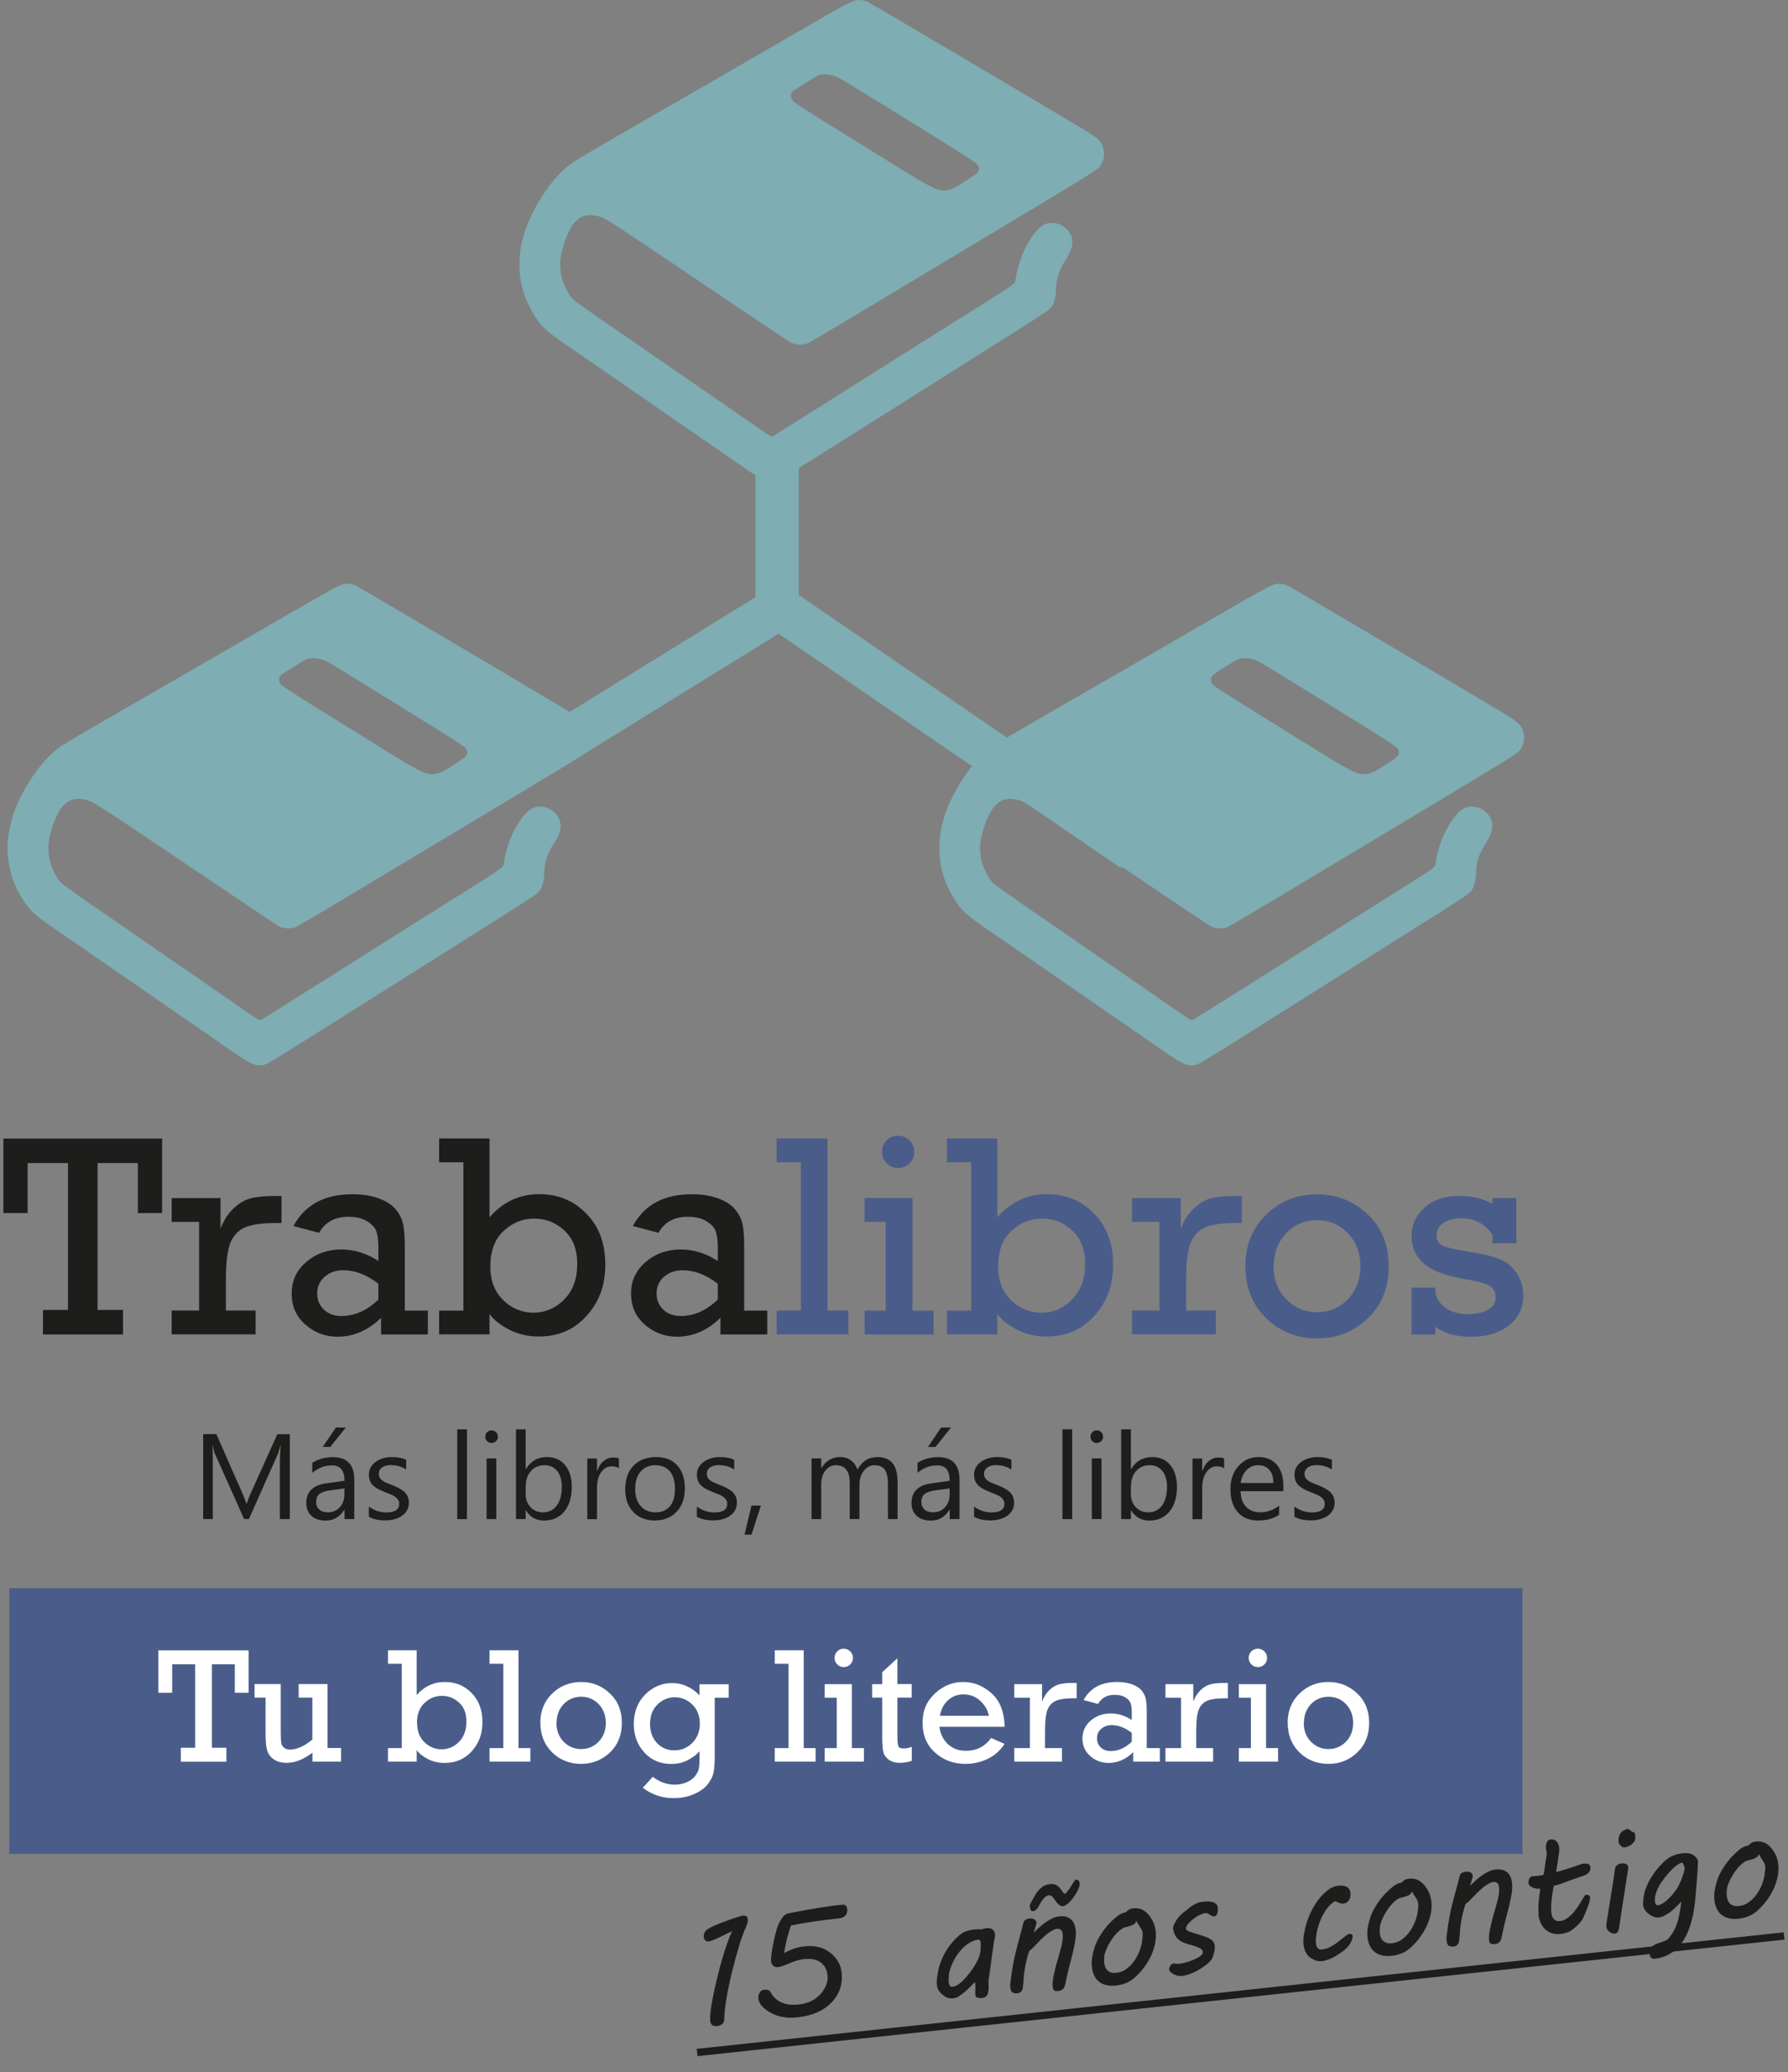<?xml version="1.0" encoding="UTF-8"?>
<svg id="Capa_2" data-name="Capa 2" xmlns="http://www.w3.org/2000/svg" viewBox="0 0 206.36 239.14">
  <rect x="0" y="0" width="206.36" height="239.14" fill="#808080" stroke="none"/>
  <defs>
    <style>
      .cls-1 {
        stroke: #7eadb3;
        stroke-miterlimit: 10;
        stroke-width: 5px;
      }

      .cls-1, .cls-2 {
        fill: #7eadb3;
      }

      .cls-3 {
        fill: #4a5d8a;
      }

      .cls-4 {
        fill: #1d1d1b;
      }

      .cls-5 {
        fill: #fff;
      }
    </style>
  </defs>
  <g id="Capa_1-2" data-name="Capa 1">
    <rect class="cls-3" x="1.08" y="183.29" width="174.63" height="30.67"/>
    <g>
      <path class="cls-5" d="M22.52,201.71v-9.63h-2.65v3.28h-1.59v-4.89h10.41v4.89h-1.59v-3.28h-2.64v9.63h1.67v1.61h-5.26v-1.61h1.64Z"/>
      <path class="cls-5" d="M39.36,201.75v1.56h-3.3v-1.03c-1.03.78-2.01,1.17-2.96,1.17-.6,0-1.09-.13-1.48-.39s-.65-.6-.78-1.02c-.13-.42-.19-1.09-.19-2.01v-4.11h-1.27v-1.56h3.02v5.45c0,.66.02,1.1.06,1.33.04.23.14.42.32.56.18.15.4.22.67.22.81,0,1.68-.39,2.6-1.16v-4.84h-1.58v-1.56h3.33v7.38h1.54Z"/>
      <path class="cls-5" d="M44.78,203.31v-1.56h1.59v-9.73h-1.59v-1.56h3.31v5.17c.88-1.01,1.96-1.51,3.24-1.51s2.26.42,3.1,1.27c.83.85,1.25,1.96,1.25,3.35s-.41,2.45-1.22,3.36c-.82.91-1.86,1.36-3.14,1.36-.71,0-1.37-.15-1.96-.46-.59-.31-1.02-.65-1.27-1.03v1.34h-3.31ZM48.14,198.86c0,.93.28,1.67.85,2.21.57.55,1.23.82,1.97.82.78,0,1.46-.29,2.02-.87.57-.58.85-1.35.85-2.33s-.28-1.67-.85-2.19c-.56-.52-1.22-.78-1.98-.78s-1.41.27-2,.81c-.58.54-.88,1.32-.88,2.33Z"/>
      <path class="cls-5" d="M58.09,201.75v-9.73h-1.59v-1.56h3.34v11.29h1.37v1.56h-4.71v-1.56h1.59Z"/>
      <path class="cls-5" d="M62.36,198.84c0-1.38.46-2.51,1.37-3.39.91-.88,2.02-1.33,3.33-1.33s2.39.44,3.32,1.31,1.39,2.01,1.39,3.41-.46,2.54-1.38,3.42c-.92.87-2.03,1.31-3.32,1.31s-2.45-.44-3.35-1.33c-.9-.89-1.35-2.02-1.35-3.4ZM64.22,198.84c0,.88.28,1.61.83,2.17.55.56,1.22.85,2.02.85s1.48-.29,2.03-.86c.55-.57.82-1.29.82-2.16s-.28-1.6-.83-2.17c-.55-.57-1.23-.85-2.01-.85s-1.51.29-2.04.87c-.54.58-.8,1.29-.8,2.15Z"/>
      <path class="cls-5" d="M84.1,194.37v1.56h-1.61v6.66c0,.9-.05,1.57-.14,2-.09.43-.32.88-.67,1.33s-.88.83-1.59,1.14c-.71.31-1.5.46-2.37.46-1.32,0-2.49-.4-3.53-1.19l1.15-1.27c.78.6,1.62.91,2.53.91.5,0,.97-.1,1.4-.29.43-.19.75-.43.96-.71.21-.28.35-.54.41-.79s.09-.67.09-1.26v-.81c-.28.35-.71.68-1.3,1s-1.24.47-1.94.47c-1.28,0-2.33-.44-3.13-1.33-.81-.89-1.21-1.98-1.21-3.27,0-1.42.45-2.56,1.33-3.43s1.92-1.31,3.09-1.31,2.24.47,3.16,1.41v-1.27h3.36ZM75.02,198.93c0,.91.26,1.64.79,2.22.53.57,1.2.86,2.02.86s1.49-.29,2.07-.86.87-1.32.87-2.22-.29-1.65-.87-2.21c-.58-.56-1.25-.84-2.01-.84s-1.43.28-2,.83c-.57.55-.86,1.29-.86,2.23Z"/>
      <path class="cls-5" d="M91.01,201.75v-9.73h-1.59v-1.56h3.34v11.29h1.37v1.56h-4.71v-1.56h1.59Z"/>
      <path class="cls-5" d="M96.57,201.75v-5.82h-1.39v-1.56h3.14v7.38h1.39v1.56h-4.53v-1.56h1.39ZM96.32,191.33c0-.28.1-.53.3-.74.2-.21.45-.31.76-.31.29,0,.54.1.75.31.21.2.31.45.31.75s-.11.55-.31.75c-.21.21-.46.31-.75.31s-.55-.1-.75-.31c-.21-.21-.31-.46-.31-.75Z"/>
      <path class="cls-5" d="M100.66,195.93v-1.56h1.16v-1.38l1.75-1.61v2.98h1.65v1.56h-1.65v4.34c0,.7.04,1.13.12,1.29.08.16.27.24.58.24.33,0,.65-.06.96-.18v1.6c-.45.16-.9.24-1.35.24-.54,0-.97-.12-1.3-.36-.33-.24-.54-.53-.63-.89-.09-.36-.13-.97-.13-1.85v-4.43h-1.16Z"/>
      <path class="cls-5" d="M115.94,199.29h-7.52c.11.83.44,1.49.98,2s1.23.77,2.08.77c1.23,0,2.2-.49,2.91-1.48l1.55.68c-.5.78-1.16,1.36-1.97,1.74-.81.38-1.65.57-2.53.57-1.37,0-2.54-.43-3.5-1.28s-1.46-2-1.46-3.45.47-2.5,1.42-3.39,2.03-1.33,3.26-1.33,2.29.43,3.27,1.3c.98.87,1.48,2.15,1.52,3.87ZM114.13,198.01c-.12-.63-.45-1.2-.98-1.7s-1.18-.76-1.95-.76c-.7,0-1.3.23-1.8.69-.5.46-.8,1.05-.92,1.78h5.64Z"/>
      <path class="cls-5" d="M118.86,201.75v-5.82h-1.8v-1.56h3.21v2.01c.2-.52.47-.96.82-1.3.35-.34.72-.57,1.11-.68.39-.11.93-.17,1.6-.17h.46v1.77h-.35c-.89,0-1.56.09-2,.27s-.77.5-.98.97c-.21.47-.32,1.32-.32,2.54v1.97h1.95v1.56h-5.5v-1.56h1.8Z"/>
      <path class="cls-5" d="M133.86,201.75v1.56h-3.07v-1.09c-.85.83-1.8,1.24-2.84,1.24-.81,0-1.52-.26-2.12-.79-.6-.53-.9-1.21-.9-2.03s.32-1.52.96-2.07c.64-.55,1.41-.82,2.3-.82.84,0,1.65.25,2.43.76v-.89c0-.46-.04-.81-.13-1.05-.09-.25-.29-.47-.6-.67-.32-.2-.73-.3-1.24-.3-.88,0-1.52.35-1.91,1.05l-1.68-.44c.75-1.39,2.03-2.09,3.86-2.09.67,0,1.25.09,1.74.27.49.18.85.42,1.09.7.24.29.4.6.48.93s.12.86.12,1.59v4.14h1.51ZM130.62,199.99c-.76-.59-1.52-.89-2.3-.89-.49,0-.89.14-1.22.42s-.49.65-.49,1.1c0,.42.14.77.43,1.05.29.28.68.42,1.17.42.85,0,1.65-.36,2.41-1.07v-1.04Z"/>
      <path class="cls-5" d="M136.31,201.75v-5.82h-1.8v-1.56h3.21v2.01c.2-.52.47-.96.82-1.3.35-.34.72-.57,1.11-.68.39-.11.93-.17,1.6-.17h.46v1.77h-.35c-.89,0-1.56.09-2,.27s-.77.5-.98.97c-.21.47-.32,1.32-.32,2.54v1.97h1.95v1.56h-5.5v-1.56h1.8Z"/>
      <path class="cls-5" d="M144.37,201.75v-5.82h-1.39v-1.56h3.14v7.38h1.39v1.56h-4.53v-1.56h1.39ZM144.12,191.33c0-.28.1-.53.3-.74.2-.21.45-.31.76-.31.29,0,.54.1.75.31.21.2.31.45.31.75s-.11.55-.31.75c-.21.21-.46.31-.75.31s-.55-.1-.75-.31c-.21-.21-.31-.46-.31-.75Z"/>
      <path class="cls-5" d="M148.61,198.84c0-1.38.46-2.51,1.37-3.39.91-.88,2.02-1.33,3.33-1.33s2.39.44,3.32,1.31,1.39,2.01,1.39,3.41-.46,2.54-1.38,3.42c-.92.87-2.03,1.31-3.32,1.31s-2.45-.44-3.35-1.33c-.9-.89-1.35-2.02-1.35-3.4ZM150.47,198.84c0,.88.28,1.61.83,2.17.55.56,1.22.85,2.02.85s1.48-.29,2.03-.86c.55-.57.82-1.29.82-2.16s-.28-1.6-.83-2.17c-.55-.57-1.23-.85-2.01-.85s-1.51.29-2.04.87c-.54.58-.8,1.29-.8,2.15Z"/>
    </g>
    <g>
      <path class="cls-2" d="M40.41,67.4c-1.02-.08-.63-.27-8.19,4.1-8.88,5.14-10.8,6.26-17.74,10.24-3.66,2.11-6.98,4.06-7.4,4.34-1.46,1.01-2.85,2.62-4.13,4.83-2.56,4.39-2.76,8.77-.56,12.5.99,1.69,1.47,2.13,4.78,4.38,1.36.92,8.86,6.1,11.39,7.86.82.57,2.46,1.7,3.64,2.51,1.19.82,3.15,2.17,4.36,3.02,2.4,1.66,2.96,1.91,3.88,1.72.49-.11.14.12,19.56-12.14,2.79-1.76,6.55-4.14,8.39-5.29,1.84-1.16,3.5-2.25,3.69-2.44.47-.46.72-1.29.74-2.35,0-1.09.35-2.14,1.03-3.21.92-1.42,1.07-2.28.56-3.19-.3-.55-1-1.04-1.6-1.14-1.1-.18-1.73.14-2.65,1.37-1.01,1.37-1.76,3.26-2.03,5.2-.05.4-.19.49-3.49,2.57-1.89,1.18-5.97,3.75-9.07,5.71-9.45,5.97-15.23,9.6-15.43,9.72-.15.09-.44-.07-1.61-.88-2.16-1.51-4.07-2.84-7.73-5.35-1.84-1.27-4.17-2.88-5.18-3.58s-3.27-2.26-5.03-3.46c-1.74-1.21-3.35-2.36-3.56-2.57-.55-.56-1.23-1.98-1.36-2.91-.19-1.23-.1-2.07.36-3.49.9-2.75,2.06-3.66,4-3.13.78.2,1.27.53,11.27,7.27,5.75,3.88,10.65,7.16,10.89,7.29.57.29,1.33.33,1.92.1.26-.1,3.86-2.22,8-4.72,4.14-2.48,9.22-5.53,11.27-6.76,12.22-7.33,14.03-8.44,14.37-8.8.63-.69.79-1.65.42-2.52-.28-.67-.64-.97-2.27-1.95-5.47-3.28-24.31-14.4-24.8-14.66-.17-.08-.48-.17-.69-.19ZM40.58,78.06c1.33.82,3.65,2.26,5.18,3.2,8.34,5.16,8.04,4.96,8.14,5.5.08.42-.14.63-1.52,1.5-1.44.9-1.7,1.02-2.34,1.08-.88.09-1.6-.27-6.05-3.03-2.33-1.45-5.8-3.6-7.72-4.79s-3.62-2.29-3.77-2.45c-.35-.35-.39-.84-.1-1.13.22-.22,2.6-1.7,2.97-1.86.57-.23,1.6-.12,2.31.24.27.14,1.57.92,2.89,1.74Z"/>
      <line class="cls-1" x1="62.59" y1="87.06" x2="89.69" y2="70.31"/>
      <line class="cls-1" x1="89.69" y1="52.17" x2="89.69" y2="71.05"/>
      <line class="cls-1" x1="130.75" y1="98.11" x2="89.69" y2="69.99"/>
      <path class="cls-2" d="M147.95,67.4c-1.02-.08-.63-.27-8.19,4.1-8.88,5.14-10.8,6.26-17.74,10.24-3.66,2.11-6.98,4.06-7.4,4.34-1.46,1.01-2.85,2.62-4.13,4.83-2.56,4.39-2.76,8.77-.56,12.5.99,1.69,1.47,2.13,4.78,4.38,1.36.92,8.86,6.1,11.39,7.86.82.57,2.46,1.7,3.64,2.51,1.19.82,3.15,2.17,4.36,3.02,2.4,1.66,2.96,1.91,3.88,1.72.49-.11.14.12,19.56-12.14,2.79-1.76,6.55-4.14,8.39-5.29,1.84-1.16,3.5-2.25,3.69-2.44.47-.46.72-1.29.74-2.35,0-1.09.35-2.14,1.03-3.21.92-1.42,1.07-2.28.56-3.19-.3-.55-1-1.04-1.6-1.14-1.1-.18-1.73.14-2.65,1.37-1.01,1.37-1.76,3.26-2.03,5.2-.05.4-.19.49-3.49,2.57-1.89,1.18-5.97,3.75-9.07,5.71-9.45,5.97-15.23,9.6-15.43,9.72-.15.09-.44-.07-1.61-.88-2.16-1.51-4.07-2.84-7.73-5.35-1.84-1.27-4.17-2.88-5.18-3.58s-3.27-2.26-5.03-3.46c-1.74-1.21-3.35-2.36-3.56-2.57-.55-.56-1.23-1.98-1.36-2.91-.19-1.23-.1-2.07.36-3.49.9-2.75,2.06-3.66,4-3.13.78.2,1.27.53,11.27,7.27,5.75,3.88,10.65,7.16,10.89,7.29.57.29,1.33.33,1.92.1.26-.1,3.86-2.22,8-4.72,4.14-2.48,9.22-5.53,11.27-6.76,12.22-7.33,14.03-8.44,14.37-8.8.63-.69.79-1.65.42-2.52-.28-.67-.64-.97-2.27-1.95-5.47-3.28-24.31-14.4-24.8-14.66-.17-.08-.48-.17-.69-.19ZM148.12,78.06c1.33.82,3.65,2.26,5.18,3.2,8.34,5.16,8.04,4.96,8.14,5.5.08.42-.14.63-1.52,1.5-1.44.9-1.7,1.02-2.34,1.08-.88.09-1.6-.27-6.05-3.03-2.33-1.45-5.8-3.6-7.72-4.79s-3.62-2.29-3.77-2.45c-.35-.35-.39-.84-.1-1.13.22-.22,2.6-1.7,2.97-1.86.57-.23,1.6-.12,2.31.24.27.14,1.57.92,2.89,1.74Z"/>
      <path class="cls-2" d="M99.48.03c-1.02-.08-.63-.27-8.19,4.1-8.88,5.14-10.8,6.26-17.74,10.24-3.66,2.11-6.98,4.06-7.4,4.34-1.46,1.01-2.85,2.62-4.13,4.83-2.56,4.39-2.76,8.77-.56,12.5.99,1.69,1.47,2.13,4.78,4.38,1.36.92,8.86,6.1,11.39,7.86.82.57,2.46,1.7,3.64,2.51,1.19.82,3.15,2.17,4.36,3.02,2.4,1.66,2.96,1.91,3.88,1.72.49-.11.14.12,19.56-12.14,2.79-1.76,6.55-4.14,8.39-5.29,1.84-1.16,3.5-2.25,3.69-2.44.47-.46.72-1.29.74-2.35,0-1.09.35-2.14,1.03-3.21.92-1.42,1.07-2.28.56-3.19-.3-.55-1-1.04-1.6-1.14-1.1-.18-1.73.14-2.65,1.37-1.01,1.37-1.76,3.26-2.03,5.2-.05.4-.19.49-3.49,2.57-1.89,1.18-5.97,3.75-9.07,5.71-9.45,5.97-15.23,9.6-15.43,9.72-.15.09-.44-.07-1.61-.88-2.16-1.51-4.07-2.84-7.73-5.35-1.84-1.27-4.17-2.88-5.18-3.58s-3.27-2.26-5.03-3.46c-1.74-1.21-3.35-2.36-3.56-2.57-.55-.56-1.23-1.98-1.36-2.91-.19-1.23-.1-2.07.36-3.49.9-2.75,2.06-3.66,4-3.13.78.2,1.27.53,11.27,7.27,5.75,3.88,10.65,7.16,10.89,7.29.57.29,1.33.33,1.92.1.26-.1,3.86-2.22,8-4.72,4.14-2.48,9.22-5.53,11.27-6.76,12.22-7.33,14.03-8.44,14.37-8.8.63-.69.79-1.65.42-2.52-.28-.67-.64-.97-2.27-1.95C119.5,11.6,100.67.48,100.17.22c-.17-.08-.48-.17-.69-.19ZM99.65,10.69c1.33.82,3.65,2.26,5.18,3.2,8.34,5.16,8.04,4.96,8.14,5.5.08.42-.14.63-1.52,1.5-1.44.9-1.7,1.02-2.34,1.08-.88.09-1.6-.27-6.05-3.03-2.33-1.45-5.8-3.6-7.72-4.79s-3.62-2.29-3.77-2.45c-.35-.35-.39-.84-.1-1.13.22-.22,2.6-1.7,2.97-1.86.57-.23,1.6-.12,2.31.24.27.14,1.57.92,2.89,1.74Z"/>
    </g>
    <g>
      <path class="cls-4" d="M7.85,151.18v-16.95H3.19v5.77H.39v-8.6h18.32v8.6h-2.8v-5.77h-4.65v16.95h2.94v2.83H4.96v-2.83h2.89Z"/>
      <path class="cls-4" d="M22.98,151.26v-10.24h-3.17v-2.75h5.64v3.54c.35-.92.83-1.69,1.45-2.29.62-.61,1.27-1.01,1.96-1.2.69-.19,1.63-.29,2.82-.29h.81v3.12h-.62c-1.57,0-2.74.16-3.52.47-.77.31-1.35.89-1.72,1.71-.37.83-.56,2.32-.56,4.46v3.46h3.43v2.75h-9.69v-2.75h3.17Z"/>
      <path class="cls-4" d="M49.38,151.26v2.75h-5.4v-1.92c-1.5,1.45-3.16,2.18-5.01,2.18-1.43,0-2.67-.47-3.73-1.4-1.06-.93-1.58-2.12-1.58-3.58s.56-2.68,1.68-3.64c1.12-.96,2.47-1.45,4.06-1.45,1.47,0,2.9.44,4.27,1.33v-1.56c0-.8-.08-1.42-.23-1.85-.15-.43-.51-.82-1.06-1.17s-1.29-.52-2.19-.52c-1.55,0-2.67.62-3.36,1.85l-2.96-.78c1.31-2.45,3.58-3.67,6.79-3.67,1.18,0,2.2.16,3.06.48.86.32,1.5.73,1.93,1.24.42.5.71,1.05.85,1.63.15.58.22,1.52.22,2.8v7.28h2.65ZM43.67,148.16c-1.33-1.04-2.68-1.56-4.05-1.56-.86,0-1.57.25-2.15.75-.57.5-.86,1.14-.86,1.93,0,.74.25,1.35.76,1.85.5.5,1.19.75,2.06.75,1.5,0,2.91-.63,4.24-1.89v-1.84Z"/>
      <path class="cls-4" d="M50.68,154.01v-2.75h2.8v-17.12h-2.8v-2.75h5.82v9.1c1.55-1.78,3.45-2.67,5.71-2.67s3.98.75,5.45,2.23c1.47,1.49,2.2,3.45,2.2,5.89s-.72,4.31-2.15,5.91-3.27,2.4-5.52,2.4c-1.26,0-2.41-.27-3.45-.81-1.04-.54-1.79-1.14-2.24-1.8v2.36h-5.82ZM56.59,146.17c0,1.64.5,2.93,1.5,3.89,1,.96,2.16,1.44,3.47,1.44s2.56-.51,3.56-1.53,1.5-2.38,1.5-4.1-.5-2.94-1.49-3.86c-.99-.92-2.15-1.37-3.49-1.37s-2.48.47-3.51,1.42-1.54,2.32-1.54,4.1Z"/>
      <path class="cls-4" d="M88.55,151.26v2.75h-5.4v-1.92c-1.5,1.45-3.16,2.18-5.01,2.18-1.43,0-2.67-.47-3.73-1.4-1.06-.93-1.58-2.12-1.58-3.58s.56-2.68,1.68-3.64c1.12-.96,2.47-1.45,4.06-1.45,1.47,0,2.9.44,4.27,1.33v-1.56c0-.8-.08-1.42-.23-1.85-.15-.43-.51-.82-1.06-1.17s-1.29-.52-2.19-.52c-1.55,0-2.67.62-3.36,1.85l-2.96-.78c1.31-2.45,3.58-3.67,6.79-3.67,1.18,0,2.2.16,3.06.48.86.32,1.5.73,1.93,1.24.42.5.71,1.05.85,1.63.15.58.22,1.52.22,2.8v7.28h2.65ZM82.84,148.16c-1.33-1.04-2.68-1.56-4.05-1.56-.86,0-1.57.25-2.15.75-.57.5-.86,1.14-.86,1.93,0,.74.25,1.35.76,1.85.5.5,1.19.75,2.06.75,1.5,0,2.91-.63,4.24-1.89v-1.84Z"/>
      <path class="cls-3" d="M92.43,151.26v-17.12h-2.8v-2.75h5.88v19.86h2.41v2.75h-8.29v-2.75h2.8Z"/>
      <path class="cls-3" d="M102.22,151.26v-10.24h-2.44v-2.75h5.53v12.99h2.44v2.75h-7.96v-2.75h2.44ZM101.78,132.93c0-.5.18-.93.53-1.3.35-.37.8-.55,1.34-.55.51,0,.95.18,1.32.54.37.36.55.8.55,1.32s-.18.96-.55,1.32c-.37.36-.81.54-1.32.54s-.96-.18-1.32-.55c-.36-.37-.54-.81-.54-1.32Z"/>
      <path class="cls-3" d="M109.29,154.01v-2.75h2.8v-17.12h-2.8v-2.75h5.82v9.1c1.55-1.78,3.45-2.67,5.71-2.67s3.98.75,5.45,2.23c1.47,1.49,2.2,3.45,2.2,5.89s-.72,4.31-2.15,5.91-3.28,2.4-5.52,2.4c-1.26,0-2.41-.27-3.45-.81-1.04-.54-1.79-1.14-2.24-1.8v2.36h-5.82ZM115.2,146.17c0,1.64.5,2.93,1.5,3.89,1,.96,2.16,1.44,3.47,1.44,1.38,0,2.56-.51,3.56-1.53s1.5-2.38,1.5-4.1-.5-2.94-1.49-3.86-2.15-1.37-3.49-1.37-2.48.47-3.51,1.42-1.54,2.32-1.54,4.1Z"/>
      <path class="cls-3" d="M133.81,151.26v-10.24h-3.17v-2.75h5.64v3.54c.35-.92.83-1.69,1.45-2.29.62-.61,1.27-1.01,1.96-1.2.69-.19,1.63-.29,2.82-.29h.81v3.12h-.62c-1.57,0-2.75.16-3.52.47-.77.31-1.35.89-1.72,1.71s-.56,2.32-.56,4.46v3.46h3.43v2.75h-9.69v-2.75h3.17Z"/>
      <path class="cls-3" d="M143.73,146.14c0-2.43.8-4.42,2.41-5.97,1.6-1.55,3.56-2.33,5.87-2.33s4.21.77,5.83,2.3c1.63,1.53,2.44,3.53,2.44,6.01s-.81,4.48-2.43,6.01c-1.62,1.54-3.57,2.31-5.84,2.31s-4.3-.78-5.89-2.34c-1.59-1.56-2.38-3.55-2.38-5.98ZM146.99,146.13c0,1.55.49,2.83,1.46,3.82.97.99,2.15,1.49,3.55,1.49s2.61-.5,3.57-1.51c.96-1,1.44-2.27,1.44-3.8s-.49-2.81-1.46-3.81c-.98-1-2.16-1.5-3.54-1.5s-2.65.51-3.59,1.53c-.94,1.02-1.41,2.28-1.41,3.78Z"/>
      <path class="cls-3" d="M162.91,154.01v-5.4h2.76v.52c.1.74.5,1.34,1.19,1.82.7.48,1.53.72,2.48.72s1.79-.17,2.39-.52c.6-.35.89-.83.89-1.45s-.25-1.03-.74-1.32c-.49-.28-1.47-.54-2.93-.78-2.17-.37-3.71-.96-4.64-1.78-.93-.82-1.39-1.88-1.39-3.18s.5-2.41,1.51-3.29,2.33-1.33,3.98-1.33c1.48,0,2.76.31,3.84.92v-.67h2.75v5.22h-2.75v-.96c-.83-1.29-2.05-1.93-3.64-1.93-.81,0-1.48.18-2.01.53-.53.35-.79.82-.79,1.41s.24,1.01.72,1.23,1.52.46,3.11.71c1.53.24,2.68.52,3.46.84.78.32,1.43.85,1.94,1.59s.77,1.61.77,2.59c0,1.46-.56,2.63-1.68,3.49-1.12.86-2.58,1.29-4.36,1.29-1.68,0-3.05-.38-4.11-1.14v.88h-2.76Z"/>
    </g>
    <g>
      <path class="cls-4" d="M33.44,175.32h-1.14v-6.58c0-.52.03-1.16.1-1.91h-.03c-.11.44-.21.76-.29.95l-3.35,7.53h-.56l-3.34-7.48c-.1-.22-.19-.55-.29-1h-.03c.04.39.05,1.03.05,1.92v6.56h-1.11v-9.8h1.52l3.01,6.84c.23.52.38.92.45,1.18h.04c.2-.54.35-.94.47-1.2l3.07-6.81h1.44v9.8Z"/>
      <path class="cls-4" d="M40.88,175.32h-1.12v-1.09h-.03c-.49.84-1.21,1.26-2.15,1.26-.7,0-1.24-.18-1.64-.55s-.59-.86-.59-1.47c0-1.31.77-2.07,2.31-2.28l2.1-.29c0-1.19-.48-1.78-1.44-1.78-.84,0-1.6.29-2.28.86v-1.15c.69-.44,1.48-.66,2.38-.66,1.65,0,2.47.87,2.47,2.61v4.55ZM39.76,171.78l-1.69.23c-.52.07-.91.2-1.18.39s-.4.51-.4.98c0,.34.12.62.37.84s.57.32.97.32c.56,0,1.02-.19,1.38-.58s.54-.88.54-1.48v-.7ZM39.91,164.75l-1.79,2.24h-.87l1.52-2.24h1.13Z"/>
      <path class="cls-4" d="M42.57,175.07v-1.2c.61.45,1.28.68,2.02.68.98,0,1.48-.33,1.48-.98,0-.19-.04-.35-.13-.48s-.2-.25-.34-.35-.31-.19-.51-.27-.4-.16-.63-.25c-.31-.12-.58-.25-.82-.37s-.43-.27-.59-.42-.28-.34-.36-.54-.12-.44-.12-.7c0-.33.08-.62.23-.87s.35-.46.6-.64.54-.3.86-.39.65-.13.99-.13c.61,0,1.15.1,1.63.31v1.13c-.52-.34-1.11-.51-1.78-.51-.21,0-.4.02-.57.07s-.31.12-.43.2-.21.19-.28.31-.1.25-.1.4c0,.18.03.33.1.46s.16.23.29.33.28.18.46.26.39.16.62.25c.31.12.59.24.83.37s.46.27.63.42c.17.16.31.34.4.54.09.21.14.45.14.73,0,.35-.08.65-.23.9-.15.26-.36.47-.61.64-.26.17-.55.29-.88.38s-.68.12-1.05.12c-.72,0-1.34-.14-1.87-.42Z"/>
      <path class="cls-4" d="M53.89,175.32h-1.12v-10.36h1.12v10.36Z"/>
      <path class="cls-4" d="M56.73,166.54c-.2,0-.37-.07-.51-.21s-.21-.31-.21-.52.07-.38.21-.52.31-.21.51-.21.38.07.52.21.22.31.22.52-.07.37-.22.51-.32.21-.52.21ZM57.28,175.32h-1.12v-7h1.12v7Z"/>
      <path class="cls-4" d="M60.7,174.31h-.03v1.01h-1.12v-10.36h1.12v4.59h.03c.55-.93,1.36-1.39,2.42-1.39.9,0,1.6.31,2.11.94.51.63.76,1.47.76,2.52,0,1.17-.29,2.11-.85,2.81-.57.7-1.35,1.06-2.34,1.06-.93,0-1.62-.39-2.1-1.18ZM60.67,171.49v.98c0,.58.19,1.07.56,1.47s.85.6,1.43.6c.68,0,1.21-.26,1.6-.78.38-.52.58-1.24.58-2.17,0-.78-.18-1.39-.54-1.83-.36-.44-.85-.66-1.46-.66-.65,0-1.18.23-1.57.68s-.59,1.02-.59,1.71Z"/>
      <path class="cls-4" d="M71.43,169.46c-.2-.15-.48-.23-.85-.23-.48,0-.88.23-1.2.68s-.48,1.07-.48,1.85v3.57h-1.12v-7h1.12v1.44h.03c.16-.49.4-.88.73-1.15s.69-.41,1.1-.41c.29,0,.51.03.67.1v1.16Z"/>
      <path class="cls-4" d="M75.57,175.48c-1.03,0-1.86-.33-2.48-.98s-.93-1.52-.93-2.6c0-1.18.32-2.09.96-2.75s1.51-.99,2.6-.99,1.86.32,2.44.96c.59.64.88,1.53.88,2.67s-.32,2.01-.95,2.68c-.63.67-1.48,1.01-2.54,1.01ZM75.65,169.1c-.72,0-1.29.25-1.71.73s-.63,1.17-.63,2.03.21,1.48.64,1.96.99.72,1.7.72,1.28-.23,1.67-.7.58-1.14.58-2-.19-1.55-.58-2.02-.95-.71-1.67-.71Z"/>
      <path class="cls-4" d="M80.43,175.07v-1.2c.61.45,1.28.68,2.02.68.98,0,1.48-.33,1.48-.98,0-.19-.04-.35-.13-.48s-.2-.25-.34-.35-.31-.19-.51-.27-.4-.16-.63-.25c-.31-.12-.58-.25-.82-.37s-.43-.27-.59-.42-.28-.34-.36-.54-.12-.44-.12-.7c0-.33.08-.62.23-.87s.35-.46.6-.64.54-.3.86-.39.65-.13.99-.13c.61,0,1.15.1,1.63.31v1.13c-.52-.34-1.11-.51-1.78-.51-.21,0-.4.02-.57.07s-.31.12-.43.2-.21.19-.28.31-.1.25-.1.4c0,.18.03.33.1.46s.16.23.29.33.28.18.46.26.39.16.62.25c.31.12.59.24.83.37s.46.27.63.42c.17.16.31.34.4.54.09.21.14.45.14.73,0,.35-.08.65-.23.9-.15.26-.36.47-.61.64-.26.17-.55.29-.88.38s-.68.12-1.05.12c-.72,0-1.34-.14-1.87-.42Z"/>
      <path class="cls-4" d="M87.82,173.76l-1.09,3.36h-.8l.8-3.36h1.09Z"/>
      <path class="cls-4" d="M103.6,175.32h-1.12v-4.02c0-.77-.12-1.34-.36-1.68s-.64-.52-1.21-.52c-.48,0-.88.22-1.22.66s-.5.96-.5,1.57v3.99h-1.12v-4.16c0-1.38-.53-2.06-1.59-2.06-.49,0-.9.21-1.22.62-.32.41-.48.95-.48,1.61v3.99h-1.12v-7h1.12v1.11h.03c.5-.85,1.22-1.27,2.17-1.27.48,0,.9.13,1.25.4s.6.62.73,1.05c.52-.97,1.29-1.45,2.32-1.45,1.54,0,2.31.95,2.31,2.85v4.31Z"/>
      <path class="cls-4" d="M110.73,175.32h-1.12v-1.09h-.03c-.49.84-1.21,1.26-2.15,1.26-.7,0-1.24-.18-1.64-.55-.39-.37-.59-.86-.59-1.47,0-1.31.77-2.07,2.31-2.28l2.1-.29c0-1.19-.48-1.78-1.44-1.78-.84,0-1.6.29-2.28.86v-1.15c.69-.44,1.48-.66,2.38-.66,1.65,0,2.47.87,2.47,2.61v4.55ZM109.61,171.78l-1.69.23c-.52.07-.91.2-1.18.39-.26.18-.4.51-.4.98,0,.34.12.62.37.84.24.22.57.32.97.32.56,0,1.02-.19,1.38-.58s.54-.88.54-1.48v-.7ZM109.76,164.75l-1.79,2.24h-.87l1.52-2.24h1.13Z"/>
      <path class="cls-4" d="M112.42,175.07v-1.2c.61.45,1.28.68,2.02.68.98,0,1.48-.33,1.48-.98,0-.19-.04-.35-.13-.48-.08-.13-.2-.25-.34-.35s-.31-.19-.51-.27c-.19-.08-.4-.16-.63-.25-.31-.12-.58-.25-.82-.37-.24-.13-.43-.27-.59-.42s-.28-.34-.36-.54c-.08-.2-.12-.44-.12-.7,0-.33.08-.62.23-.87s.35-.46.6-.64c.25-.17.54-.3.86-.39s.65-.13.99-.13c.61,0,1.15.1,1.63.31v1.13c-.51-.34-1.11-.51-1.78-.51-.21,0-.4.02-.57.07-.17.05-.31.12-.43.2-.12.09-.21.19-.28.31-.07.12-.1.25-.1.4,0,.18.03.33.1.46.07.12.16.23.29.33.13.1.28.18.46.26.18.08.39.16.62.25.31.12.59.24.83.37s.46.27.63.42.31.34.4.54c.09.21.14.45.14.73,0,.35-.08.65-.23.9-.15.26-.36.47-.61.64s-.55.29-.88.38c-.33.08-.68.12-1.05.12-.72,0-1.34-.14-1.87-.42Z"/>
      <path class="cls-4" d="M123.74,175.32h-1.12v-10.36h1.12v10.36Z"/>
      <path class="cls-4" d="M126.58,166.54c-.2,0-.37-.07-.51-.21-.14-.14-.21-.31-.21-.52s.07-.38.21-.52c.14-.14.31-.21.51-.21s.38.07.52.21.21.31.21.52-.07.37-.21.51-.32.21-.52.21ZM127.13,175.32h-1.12v-7h1.12v7Z"/>
      <path class="cls-4" d="M130.55,174.31h-.03v1.01h-1.12v-10.36h1.12v4.59h.03c.55-.93,1.36-1.39,2.42-1.39.9,0,1.6.31,2.11.94.51.63.76,1.47.76,2.52,0,1.17-.29,2.11-.85,2.81s-1.35,1.06-2.34,1.06c-.92,0-1.62-.39-2.1-1.18ZM130.52,171.49v.98c0,.58.19,1.07.56,1.47s.85.6,1.43.6c.68,0,1.21-.26,1.6-.78.38-.52.58-1.24.58-2.17,0-.78-.18-1.39-.54-1.83s-.85-.66-1.46-.66c-.65,0-1.18.23-1.57.68s-.59,1.02-.59,1.71Z"/>
      <path class="cls-4" d="M141.28,169.46c-.2-.15-.48-.23-.85-.23-.48,0-.88.23-1.2.68s-.48,1.07-.48,1.85v3.57h-1.12v-7h1.12v1.44h.03c.16-.49.4-.88.73-1.15s.69-.41,1.1-.41c.29,0,.51.03.67.1v1.16Z"/>
      <path class="cls-4" d="M148.12,172.1h-4.94c.02.78.23,1.38.63,1.8.4.42.95.64,1.65.64.79,0,1.51-.26,2.17-.78v1.05c-.62.45-1.43.67-2.44.67s-1.77-.32-2.33-.95c-.57-.64-.85-1.53-.85-2.68,0-1.09.31-1.98.93-2.66.62-.69,1.38-1.03,2.3-1.03s1.62.3,2.13.89c.5.59.75,1.42.75,2.47v.59ZM146.97,171.15c0-.65-.16-1.15-.47-1.51s-.73-.54-1.28-.54-.98.19-1.35.57-.6.87-.68,1.48h3.78Z"/>
      <path class="cls-4" d="M149.39,175.07v-1.2c.61.45,1.28.68,2.02.68.98,0,1.48-.33,1.48-.98,0-.19-.04-.35-.13-.48-.08-.13-.2-.25-.34-.35s-.31-.19-.51-.27c-.19-.08-.4-.16-.62-.25-.31-.12-.58-.25-.82-.37-.23-.13-.43-.27-.59-.42s-.28-.34-.36-.54c-.08-.2-.12-.44-.12-.7,0-.33.08-.62.23-.87s.35-.46.6-.64c.25-.17.54-.3.86-.39s.65-.13,1-.13c.61,0,1.15.1,1.63.31v1.13c-.52-.34-1.11-.51-1.78-.51-.21,0-.4.02-.57.07-.17.05-.31.12-.43.2-.12.09-.21.19-.28.31-.07.12-.1.25-.1.4,0,.18.03.33.1.46.07.12.16.23.29.33.13.1.28.18.46.26.18.08.39.16.62.25.31.12.59.24.83.37s.46.27.63.42c.17.16.31.34.4.54s.14.45.14.73c0,.35-.08.65-.23.9s-.36.47-.61.64c-.26.17-.55.29-.88.38-.33.08-.68.12-1.05.12-.72,0-1.34-.14-1.87-.42Z"/>
    </g>
    <g>
      <path class="cls-4" d="M84.5,222.87c-.15.07-.44.21-.88.43-.95.48-1.55.73-1.8.76-.17.02-.31-.02-.41-.11-.1-.09-.16-.21-.18-.35-.04-.39.1-.71.43-.94.33-.24,1.04-.56,2.12-.95,1.08-.4,1.74-.6,1.96-.63.35-.04.54.1.57.42.02.23-.06.56-.26,1-.46,1.03-.98,2.71-1.55,5.02-.57,2.32-.88,4.17-.92,5.56,0,.22-.08.39-.24.52-.15.13-.34.21-.56.23-.49.05-.76-.14-.81-.59-.08-.73.16-2.28.73-4.66.56-2.38,1.16-4.28,1.78-5.7Z"/>
      <path class="cls-4" d="M90.51,225.41c.73-.43,1.53-.7,2.4-.79,1.15-.12,2.12.12,2.9.74s1.23,1.38,1.33,2.29c.14,1.33-.25,2.49-1.17,3.45-.92.97-2.24,1.54-3.97,1.73-1.17.12-2.19-.06-3.06-.54-.87-.49-1.34-1.03-1.41-1.61-.03-.25.02-.48.14-.69.12-.21.28-.33.48-.35.41-.04.67.04.77.25.61,1.14,1.7,1.62,3.26,1.45,1.07-.11,1.91-.52,2.53-1.22.61-.7.88-1.41.8-2.14-.07-.64-.33-1.14-.78-1.49-.45-.35-1.13-.48-2.02-.38-.45.05-1.01.22-1.68.51-.54.24-.97.38-1.28.41-.18.02-.35-.03-.5-.16-.15-.12-.24-.29-.26-.49-.04-.33.04-.96.22-1.89.18-.93.35-1.62.52-2.08.17-.45.35-.8.53-1.05s.36-.4.51-.47c.16-.06.97-.23,2.44-.49,1.47-.26,2.77-.45,3.91-.57.2-.02.36,0,.46.06s.17.21.2.45c.03.29-.03.52-.19.71-.16.19-.39.3-.68.34-2.12.23-3.99.5-5.62.83-.34.96-.61,2.01-.79,3.17Z"/>
      <path class="cls-4" d="M112.57,230.19c-.02-.16-.02-.36,0-.59.01-.23,0-.51-.03-.85-.17.15-.36.33-.56.54-.2.21-.42.41-.64.6-.22.19-.45.36-.67.5-.22.14-.44.22-.65.24-.17.02-.33,0-.49-.02-.16-.03-.29-.09-.41-.16-.32-.2-.56-.42-.72-.63-.16-.22-.25-.49-.28-.8-.01-.14-.02-.29,0-.44,0-.15.03-.33.06-.53.12-.91.39-1.76.83-2.57.44-.81,1.01-1.51,1.71-2.13.27-.24.56-.4.85-.49.29-.09.58-.15.87-.18.13-.01.27-.02.43-.02.16,0,.31,0,.44,0,.13-.04.23-.07.31-.09.08-.02.16-.03.25-.04.17-.02.31-.01.42.02s.21.08.29.15c.07.07.13.15.17.24.04.09.07.19.08.3.02.15,0,.29-.02.42-.03.14-.06.27-.09.41l-.63,4.53c0,.24,0,.46.01.67,0,.2,0,.39-.04.57-.01.05-.03.12-.04.2-.02.08-.05.16-.1.23-.05.08-.11.14-.19.2-.08.06-.19.1-.32.11-.17.02-.31.02-.42.01-.11-.01-.19-.03-.25-.07-.06-.04-.1-.08-.13-.14-.02-.06-.04-.12-.05-.2ZM109.52,227.96c-.01.08-.03.2-.03.34,0,.15,0,.29,0,.44.02.15.05.28.11.4.06.12.16.17.31.15.23-.02.45-.1.64-.22.19-.13.37-.27.53-.43.22-.22.44-.47.66-.74.22-.27.43-.55.62-.84.19-.29.36-.59.5-.89.14-.3.23-.59.28-.88.03-.17.04-.36.05-.57,0-.21,0-.41-.02-.57,0-.07-.03-.14-.07-.21-.04-.07-.11-.09-.2-.08-.27.03-.54.11-.81.25-.27.13-.52.31-.75.51-.24.21-.46.44-.67.71-.21.27-.39.55-.55.85-.16.3-.29.6-.4.91-.11.31-.18.6-.22.89Z"/>
      <path class="cls-4" d="M122.06,222.59c-.2.02-.4.09-.61.21-.21.12-.43.26-.66.45s-.45.39-.67.61c-.23.23-.45.46-.67.69-.11.12-.22.23-.32.33-.1.1-.21.18-.31.23-.06.14-.13.31-.19.53-.06.22-.12.46-.18.71-.06.26-.11.52-.16.79-.05.27-.08.52-.11.74-.02.12-.03.24-.03.35s-.01.23-.02.36-.02.27-.04.41-.04.31-.06.5c-.02.11-.05.2-.11.27-.05.07-.11.13-.18.17-.06.04-.13.07-.19.08-.06.02-.11.02-.14.03-.21.02-.39,0-.54-.09-.15-.09-.23-.28-.26-.57,0-.08-.01-.16-.02-.25,0-.09,0-.18.02-.29.07-.54.13-1.03.2-1.47.07-.44.14-.84.22-1.22.08-.38.16-.73.25-1.06.08-.33.17-.67.26-1.01.09-.34.19-.69.28-1.05.1-.36.21-.77.32-1.21.02-.1.1-.19.24-.27.13-.08.28-.13.45-.14.21-.02.39,0,.54.09.15.08.23.21.25.39,0,.02,0,.05,0,.09s-.02.1-.04.15l-.28.91c.21-.21.44-.42.67-.63.23-.21.48-.41.73-.58.25-.18.51-.33.77-.45.26-.12.52-.2.78-.22.54-.06.97.04,1.3.3.33.25.53.68.6,1.29.04.35.02.75-.05,1.2-.07.45-.17.94-.3,1.47-.13.53-.27,1.08-.42,1.65-.15.58-.28,1.17-.4,1.76-.03.16-.07.3-.11.41-.04.11-.1.2-.16.28-.07.07-.15.13-.24.17-.09.04-.21.07-.35.08-.22.02-.37,0-.46-.07-.09-.07-.15-.2-.17-.38-.02-.16-.01-.35,0-.58.02-.23.06-.49.12-.77.06-.28.13-.58.21-.9.08-.32.17-.65.27-.98.08-.27.16-.54.23-.8.08-.27.14-.53.2-.77.06-.25.1-.48.12-.71.03-.22.03-.43.01-.61-.02-.17-.07-.32-.16-.44-.09-.12-.24-.17-.44-.15ZM118.88,219.85s0-.04.02-.07c0-.03.02-.06.03-.09.18-.33.34-.64.5-.9.15-.27.31-.49.49-.68.17-.19.36-.34.57-.46.21-.11.45-.18.73-.21.23-.03.46,0,.66.11.21.1.39.25.54.48.11.15.2.28.27.38s.14.16.2.15c.03,0,.07-.02.11-.06.04-.03.08-.08.11-.12.04-.05.07-.09.1-.13.03-.04.05-.07.08-.09.05-.04.09-.1.14-.17.05-.07.09-.14.13-.21.04-.07.08-.14.12-.21.04-.07.08-.12.11-.17.01-.02.04-.05.07-.1s.07-.11.1-.16c.04-.06.07-.11.11-.15.04-.04.08-.07.11-.07.11-.01.21.03.29.11.08.09.13.2.15.34.01.11-.01.24-.07.41-.06.17-.14.35-.24.54-.1.19-.22.38-.36.58-.14.19-.28.37-.42.52-.14.16-.29.29-.43.39-.14.1-.27.16-.38.18-.13.01-.25,0-.36-.07-.1-.06-.2-.14-.29-.23-.09-.09-.17-.2-.25-.32-.08-.12-.16-.22-.23-.32-.08-.1-.16-.18-.25-.24-.09-.06-.18-.09-.28-.08-.17.02-.32.09-.45.21-.13.12-.28.31-.44.54-.07.11-.14.23-.2.35-.06.12-.13.24-.2.34-.07.11-.15.2-.24.27s-.2.12-.32.13c-.1.01-.18-.04-.24-.14-.06-.11-.1-.22-.11-.35,0-.08,0-.16,0-.23Z"/>
      <path class="cls-4" d="M126.06,225.87c.05-.35.14-.73.27-1.13.13-.4.32-.81.57-1.23.24-.42.54-.84.9-1.26s.78-.82,1.27-1.2c.08-.06.2-.13.37-.2.17-.08.34-.13.52-.16.19-.26.47-.41.84-.45.44-.05.81.03,1.14.21.32.19.6.46.84.82.08.12.14.23.21.34.07.11.12.23.17.36.05.13.09.26.13.41.04.15.07.32.09.51.05.44.03.9-.06,1.37-.09.47-.24.94-.45,1.41-.21.46-.48.91-.8,1.35-.32.44-.69.84-1.1,1.21-.28.25-.59.46-.95.61-.35.16-.75.26-1.21.31-.43.05-.81.03-1.14-.05-.33-.08-.61-.21-.84-.4-.23-.19-.42-.43-.55-.71-.13-.28-.22-.61-.26-.97-.04-.35-.03-.73.03-1.15ZM127.46,225.83c-.02.13-.03.26-.03.37,0,.12,0,.23.01.33.02.18.06.35.13.51s.16.28.27.39c.12.1.26.18.43.22.17.05.36.06.59.03.42-.04.81-.19,1.15-.45.34-.25.64-.56.89-.91.25-.35.45-.73.6-1.12.15-.39.25-.75.3-1.07.03-.2.05-.39.07-.57.02-.18.02-.34,0-.48-.01-.14-.06-.28-.12-.4-.07-.12-.15-.25-.25-.4-.06-.09-.12-.18-.18-.28-.06-.1-.12-.2-.17-.29-.04.08-.08.16-.12.22s-.11.13-.21.18c-.1.06-.23.12-.4.17s-.39.12-.67.17c-.18.08-.35.2-.53.34-.18.15-.35.32-.51.51s-.32.4-.46.62c-.14.22-.27.44-.38.66-.11.22-.2.44-.28.65-.08.21-.13.4-.15.58Z"/>
      <path class="cls-4" d="M135.43,226.61s.08,0,.12,0c.04,0,.08.02.13.02.05,0,.1.02.15.02.06,0,.13,0,.22,0,.26-.03.55-.09.87-.18.31-.09.61-.2.88-.31.27-.12.51-.25.7-.38s.29-.27.31-.39c0-.07.01-.13,0-.18,0-.09-.07-.18-.17-.26-.1-.08-.23-.15-.37-.21-.15-.06-.31-.12-.48-.17-.17-.05-.33-.1-.47-.14l-.3-.09c-.15-.04-.3-.09-.45-.16s-.29-.15-.42-.24c-.13-.09-.25-.21-.36-.34-.11-.13-.19-.29-.26-.47-.03-.08-.06-.15-.08-.23-.02-.08-.04-.16-.05-.25-.02-.14.01-.32.09-.51.08-.2.19-.4.33-.6.14-.2.31-.4.5-.59.19-.19.4-.35.61-.49.16-.13.31-.26.45-.37.15-.11.3-.21.45-.29.15-.08.31-.16.47-.21.16-.06.33-.09.52-.11.17-.02.35-.03.55-.03.2,0,.38.02.55.06.17.04.31.12.43.23.12.11.19.26.21.46,0,.06,0,.14,0,.24,0,.1-.02.21-.05.31-.03.11-.07.2-.12.28-.05.08-.11.12-.19.13-.13.01-.24,0-.33-.04-.09-.04-.17-.09-.24-.14-.07-.05-.15-.1-.23-.14-.08-.04-.17-.06-.28-.05-.13.01-.28.05-.44.12-.17.06-.33.15-.5.25-.17.1-.33.21-.49.34-.16.12-.3.25-.43.38s-.22.25-.29.37c-.07.12-.1.22-.09.31,0,.1.05.17.12.22.07.05.15.1.25.13.13.05.28.11.44.16.17.05.33.1.5.15.17.05.33.1.49.15.16.05.3.1.42.14.16.06.3.12.43.19.13.06.24.13.33.21.09.08.17.17.23.28.06.11.09.24.11.39,0,.07,0,.14,0,.22,0,.07-.01.16-.02.26,0,.09-.03.19-.06.3-.03.12-.06.23-.1.35-.04.11-.07.22-.12.31-.04.09-.08.15-.11.19-.2.22-.43.44-.71.65-.28.21-.57.39-.88.56-.31.17-.62.3-.93.42-.31.11-.6.18-.87.21-.13.01-.29,0-.45-.03-.17-.04-.32-.09-.47-.16-.15-.07-.27-.16-.38-.26-.1-.1-.16-.21-.17-.32,0-.06,0-.12.03-.19.03-.07.06-.14.1-.21.04-.06.09-.12.15-.17.05-.05.11-.07.16-.08Z"/>
      <path class="cls-4" d="M150.52,223.18c.06-.44.17-.91.33-1.4.16-.49.36-.97.61-1.44s.54-.91.88-1.32c.34-.41.72-.76,1.14-1.04.14-.09.29-.17.46-.23.17-.06.34-.1.52-.12.18-.02.36-.02.52,0,.16.02.31.06.43.12.12.06.22.16.3.27.08.12.13.26.15.44.01.13,0,.27-.01.41-.02.14-.07.27-.14.39-.07.12-.15.21-.26.29s-.24.13-.4.14c-.12.01-.24,0-.35-.03-.11-.03-.21-.07-.31-.12-.05-.03-.1-.05-.15-.07-.05-.02-.1-.04-.17-.05-.21.12-.41.28-.59.46-.18.19-.34.39-.49.61-.15.22-.28.45-.4.69-.12.25-.22.49-.31.73-.09.24-.16.48-.22.71-.06.23-.1.44-.13.63-.02.14-.04.29-.06.47-.01.17,0,.34,0,.5.01.11.03.22.06.32.03.1.07.18.13.26.06.07.13.13.22.16.09.04.19.05.32.03.2-.02.39-.07.57-.14.19-.07.37-.16.54-.25.18-.1.35-.21.51-.33.16-.12.32-.25.48-.37.1-.08.2-.16.3-.24.1-.08.19-.16.28-.22.09-.07.17-.12.25-.17.08-.04.15-.07.21-.08.08,0,.16,0,.24.04.08.03.12.1.13.2,0,.07,0,.16-.02.25-.06.22-.14.43-.26.62-.12.19-.25.36-.4.51-.15.15-.31.29-.49.42s-.35.24-.52.35c-.33.22-.66.4-1.01.53-.34.13-.64.21-.88.23-.08,0-.17,0-.28,0-.11,0-.2-.02-.29-.05-.47-.15-.83-.37-1.07-.68-.24-.31-.39-.69-.44-1.14-.02-.2-.03-.4-.02-.62,0-.22.03-.45.07-.69Z"/>
      <path class="cls-4" d="M157.87,222.46c.05-.35.14-.73.27-1.13.13-.4.32-.81.57-1.23.24-.42.54-.84.9-1.26.36-.42.78-.82,1.27-1.2.08-.06.2-.13.37-.21.17-.08.34-.13.53-.16.19-.26.47-.41.84-.45.43-.05.81.03,1.14.21.32.19.6.46.84.82.08.12.14.23.21.34.07.11.12.23.17.36.05.13.09.26.13.41.04.15.07.32.09.51.05.44.03.9-.07,1.37-.09.47-.24.94-.45,1.4-.21.46-.48.91-.8,1.35-.32.44-.69.84-1.1,1.21-.28.25-.59.46-.95.61-.35.16-.75.26-1.21.31-.43.05-.81.03-1.14-.05-.33-.08-.61-.22-.84-.41-.23-.19-.42-.43-.55-.71-.13-.28-.22-.61-.26-.97-.04-.35-.03-.73.03-1.15ZM159.27,222.42c-.02.13-.03.26-.03.37,0,.12,0,.23.01.33.02.18.06.35.13.51.06.15.16.28.27.38.12.1.26.18.43.23.17.05.36.06.59.03.42-.05.81-.19,1.15-.45.34-.25.64-.56.89-.91.25-.35.45-.73.6-1.12.15-.39.25-.75.3-1.07.03-.2.05-.39.07-.57.02-.18.02-.34,0-.48-.02-.14-.06-.28-.12-.4-.07-.12-.15-.25-.25-.4-.06-.09-.12-.18-.18-.28-.06-.1-.12-.2-.17-.29-.04.08-.08.16-.12.22-.04.06-.11.13-.21.18-.09.06-.23.12-.4.17-.17.06-.39.12-.67.17-.18.08-.36.2-.53.34-.18.15-.34.32-.51.51-.16.19-.32.4-.46.62-.14.22-.27.44-.38.66-.11.22-.2.44-.28.65-.08.21-.12.4-.15.57Z"/>
      <path class="cls-4" d="M172.41,217.19c-.2.02-.4.09-.61.21-.21.12-.43.26-.65.45-.22.18-.45.39-.68.61-.23.23-.45.46-.67.69-.11.12-.22.23-.32.33s-.21.18-.31.23c-.06.14-.13.31-.19.53-.06.22-.12.46-.18.71-.06.26-.11.52-.16.79-.05.27-.08.52-.11.74-.01.12-.03.24-.03.35s-.01.23-.02.36c0,.13-.02.26-.04.41-.02.15-.04.31-.06.5-.02.11-.05.2-.11.27s-.11.13-.18.17c-.06.04-.12.07-.19.08-.06.02-.11.02-.14.03-.21.02-.39,0-.54-.09s-.23-.28-.26-.57c0-.08-.01-.16-.02-.25,0-.09,0-.18.02-.29.07-.54.13-1.03.2-1.47.07-.44.14-.84.22-1.22.08-.38.16-.73.25-1.06s.17-.67.26-1.01.19-.69.29-1.06c.1-.36.2-.76.31-1.21.02-.1.1-.19.24-.27.14-.08.28-.13.45-.14.21-.02.39,0,.54.09.15.08.23.21.25.39,0,.02,0,.05,0,.09s-.02.1-.03.15l-.28.91c.21-.21.44-.42.67-.63.23-.21.48-.41.73-.58s.51-.33.77-.45c.26-.12.52-.2.79-.22.54-.06.97.04,1.3.3.33.25.53.68.59,1.29.04.35.02.75-.05,1.2-.07.45-.17.94-.3,1.47-.13.53-.27,1.08-.42,1.65-.15.58-.28,1.17-.4,1.76-.03.16-.07.3-.11.41-.04.11-.09.2-.16.28-.07.07-.15.13-.24.17s-.21.07-.35.08c-.22.02-.37,0-.46-.07-.09-.07-.15-.2-.17-.38-.02-.16-.01-.35.01-.58.02-.23.06-.49.12-.77.06-.28.13-.58.21-.9.08-.32.17-.64.27-.98.08-.27.16-.54.23-.8.08-.27.14-.53.2-.77.06-.25.1-.48.12-.71.03-.22.03-.43,0-.61-.02-.17-.07-.32-.16-.44-.09-.12-.24-.17-.44-.15Z"/>
      <path class="cls-4" d="M177.59,220.95c-.05-.47-.05-.96,0-1.48.05-.52.11-1.01.18-1.49-.15,0-.3,0-.45-.02-.15-.02-.3-.06-.43-.12-.13-.05-.24-.13-.33-.21-.09-.09-.14-.2-.15-.33,0-.05,0-.12.01-.2.01-.08.04-.16.07-.24.03-.08.08-.15.14-.21.06-.06.13-.1.22-.1l1.12-.12c.11-.01.17-.07.2-.16.03-.1.05-.19.06-.28.04-.33.08-.62.11-.86.04-.24.07-.45.1-.62.03-.17.05-.31.06-.41.01-.1.02-.19.01-.25,0-.07-.02-.14-.03-.21-.01-.07-.03-.16-.04-.27v-.08s-.02-.1-.02-.18c0-.07.02-.18.05-.32.02-.11.07-.22.15-.32s.21-.17.38-.18c.15-.02.28,0,.39.05.11.05.21.12.29.22.08.09.14.2.19.33s.08.25.09.38c.01.14.01.27,0,.38l-.36,2.41c.3-.08.56-.16.79-.23.23-.07.46-.14.69-.21.25-.08.47-.15.65-.21.18-.07.34-.12.47-.17.13-.04.24-.08.33-.11s.17-.05.23-.05c.09,0,.18-.01.27,0,.09,0,.18.02.25.04.07.03.14.07.19.12.05.06.08.14.09.24.01.13,0,.26-.04.36-.04.11-.1.21-.18.29-.08.08-.16.16-.26.21s-.2.11-.31.14c-.09.03-.2.06-.34.11-.14.05-.29.1-.46.16-.17.06-.34.12-.52.18-.18.07-.35.13-.52.19-.25.09-.46.17-.64.24-.18.06-.33.12-.45.15s-.23.06-.31.08c-.08.02-.14.03-.19.04-.07.33-.13.65-.18.97s-.08.61-.1.88c-.03.27-.04.51-.04.72,0,.21,0,.38.02.49.02.15.05.29.09.43.04.13.1.25.18.34.08.09.18.16.3.21.12.05.27.06.44.04.3-.03.58-.14.84-.34.27-.19.52-.43.75-.7.23-.28.45-.58.65-.89.2-.32.38-.63.55-.92.06-.11.14-.17.24-.18.03,0,.07,0,.12,0s.1.02.14.04c.05.02.09.06.12.1.04.04.06.09.06.15,0,.04,0,.08,0,.1-.05.36-.15.72-.3,1.09-.15.37-.3.74-.46,1.11-.05.13-.13.26-.22.39-.1.13-.2.25-.32.38-.12.12-.24.24-.37.35-.13.11-.25.21-.37.31-.2.16-.42.27-.67.35-.25.08-.49.13-.72.15-.36.04-.69,0-.99-.09-.29-.1-.55-.25-.77-.46s-.39-.45-.52-.74-.22-.61-.25-.96Z"/>
      <path class="cls-4" d="M185.54,221.18c.05-.33.11-.72.18-1.16.07-.44.15-.91.23-1.4.08-.5.16-1,.24-1.52.08-.52.15-1.02.22-1.5,0-.02.02-.06.05-.12.03-.06.07-.11.12-.17.06-.06.13-.11.22-.16.09-.05.2-.08.33-.09.09,0,.19,0,.28,0s.17.03.25.06c.07.03.13.08.18.14s.08.13.09.21c0,.02,0,.03,0,.05,0,.02,0,.04,0,.06l-.14.91c-.16,1.02-.32,2.05-.48,3.07s-.32,2.06-.47,3.09c0,.03-.02.08-.04.13-.02.05-.04.11-.08.16-.03.05-.08.1-.13.14-.05.04-.12.06-.2.07-.14.02-.28,0-.39-.05-.12-.05-.22-.11-.31-.19-.09-.08-.16-.17-.21-.27-.05-.1-.08-.2-.09-.3,0-.03,0-.05,0-.07,0-.02,0-.05,0-.08l.14-1ZM186.79,212.28c.02-.12.05-.27.11-.44.05-.18.17-.34.34-.49.08-.06.19-.12.31-.17.12-.06.21-.09.27-.09s.12,0,.18.04c.06.03.12.07.17.11.06.05.12.1.18.17.14,0,.24.04.29.12.05.08.08.19.1.31,0,.09,0,.17,0,.25,0,.07-.02.13-.02.18-.02.12-.07.24-.16.34s-.18.2-.3.29-.24.15-.37.2c-.13.05-.25.09-.35.1-.13.01-.23,0-.3-.04-.07-.04-.17-.12-.29-.26-.07-.08-.11-.14-.12-.18-.01-.05-.02-.09-.03-.12,0-.06,0-.12,0-.16,0-.05,0-.1.01-.14Z"/>
      <path class="cls-4" d="M190.94,226.07s-.1,0-.15-.01c-.06-.01-.11-.04-.17-.08s-.1-.09-.14-.15c-.04-.06-.07-.14-.07-.23,0-.06,0-.12,0-.19.02-.19.06-.34.09-.46.04-.12.1-.22.19-.31.09-.09.21-.17.36-.24.16-.07.36-.15.62-.23.16-.05.32-.11.46-.17.14-.06.26-.12.35-.19.26-.28.47-.57.64-.86.17-.29.31-.59.41-.89.11-.3.19-.61.25-.92.06-.31.12-.63.17-.95.02-.11.04-.22.05-.34.01-.12.03-.25.05-.4-.19.21-.39.41-.6.62-.21.21-.43.4-.65.57-.22.17-.46.32-.69.44-.24.12-.48.19-.73.22-.15.02-.31-.01-.5-.08-.19-.07-.38-.17-.55-.3-.18-.13-.33-.28-.46-.46-.13-.18-.21-.38-.23-.59-.01-.13-.01-.28,0-.44.02-.16.03-.3.05-.43.05-.38.14-.75.28-1.11.14-.36.3-.71.5-1.05s.42-.66.66-.97c.24-.31.5-.6.77-.87.34-.34.68-.6,1.04-.77.35-.17.74-.28,1.15-.33.17-.02.34-.03.5-.03.16,0,.32.02.46.05.15.04.29.1.42.19.13.09.26.21.38.37.03.04.05.08.07.13.02.05.03.1.04.14,0,.04,0,.16,0,.33,0,.18-.02.4-.03.66-.01.26-.03.56-.06.89-.03.33-.05.66-.08.99-.03.33-.05.66-.08.98-.03.32-.06.61-.08.87-.05.45-.12.92-.21,1.4-.09.48-.22.96-.37,1.43-.16.47-.35.92-.58,1.34-.23.43-.51.81-.84,1.15-.33.34-.72.62-1.16.84-.44.22-.94.37-1.51.43ZM191.02,219.04c0,.07-.02.14-.02.21,0,.07,0,.14,0,.21.01.12.05.23.1.31.05.08.14.12.26.11.18-.02.39-.11.63-.27s.46-.35.69-.58c.23-.23.44-.47.63-.73.2-.26.35-.5.45-.73.05-.09.11-.23.18-.39.08-.17.15-.34.22-.54.07-.19.13-.38.19-.57.05-.19.08-.35.08-.5,0-.09-.04-.18-.09-.26-.05-.08-.09-.19-.14-.33h-.08c-.13.02-.28.08-.45.19-.16.1-.33.24-.51.4-.18.16-.35.34-.53.54-.18.2-.34.4-.5.59-.15.2-.29.39-.42.58-.12.19-.22.35-.28.48-.1.2-.19.39-.26.59-.08.2-.13.42-.17.67Z"/>
      <path class="cls-4" d="M197.91,218.16c.05-.35.14-.72.27-1.13s.32-.81.57-1.23.54-.84.9-1.26c.36-.42.78-.82,1.27-1.2.08-.06.2-.13.37-.2.17-.08.34-.13.53-.16.19-.26.47-.41.84-.45.43-.05.81.03,1.14.21s.6.46.84.82c.08.12.14.23.21.34.07.11.12.23.17.36.05.13.09.26.13.41.04.15.07.32.09.51.05.44.03.9-.07,1.37-.09.47-.24.94-.45,1.41-.21.46-.48.91-.8,1.35-.32.44-.69.84-1.1,1.21-.28.25-.59.45-.95.61-.35.16-.75.26-1.21.31-.43.05-.81.03-1.14-.05-.33-.08-.61-.22-.84-.41-.23-.19-.42-.43-.55-.71-.13-.28-.22-.61-.26-.97-.04-.35-.03-.73.03-1.15ZM199.31,218.12c-.02.13-.03.26-.03.37,0,.12,0,.23.01.33.02.18.06.35.13.51s.16.28.27.39c.12.1.26.18.43.22.17.05.36.06.59.03.42-.04.81-.19,1.15-.45.34-.25.64-.56.89-.91.25-.35.45-.73.6-1.12.15-.39.25-.75.3-1.07.03-.2.05-.39.07-.57.02-.18.02-.34,0-.48-.02-.14-.06-.28-.12-.4-.07-.12-.15-.25-.25-.4-.06-.09-.12-.18-.18-.28-.06-.1-.12-.19-.17-.29-.04.08-.08.16-.12.22s-.11.13-.21.18c-.09.06-.23.12-.4.17-.17.06-.39.11-.67.17-.18.08-.36.2-.53.34-.18.15-.34.32-.51.51-.16.19-.32.4-.46.62-.14.22-.27.44-.38.66-.11.22-.2.44-.28.65-.08.21-.12.4-.15.58Z"/>
      <path class="cls-4" d="M80.5,237.3l-.09-.84,125.45-13.45.09.84-125.45,13.45Z"/>
    </g>
  </g>
</svg>